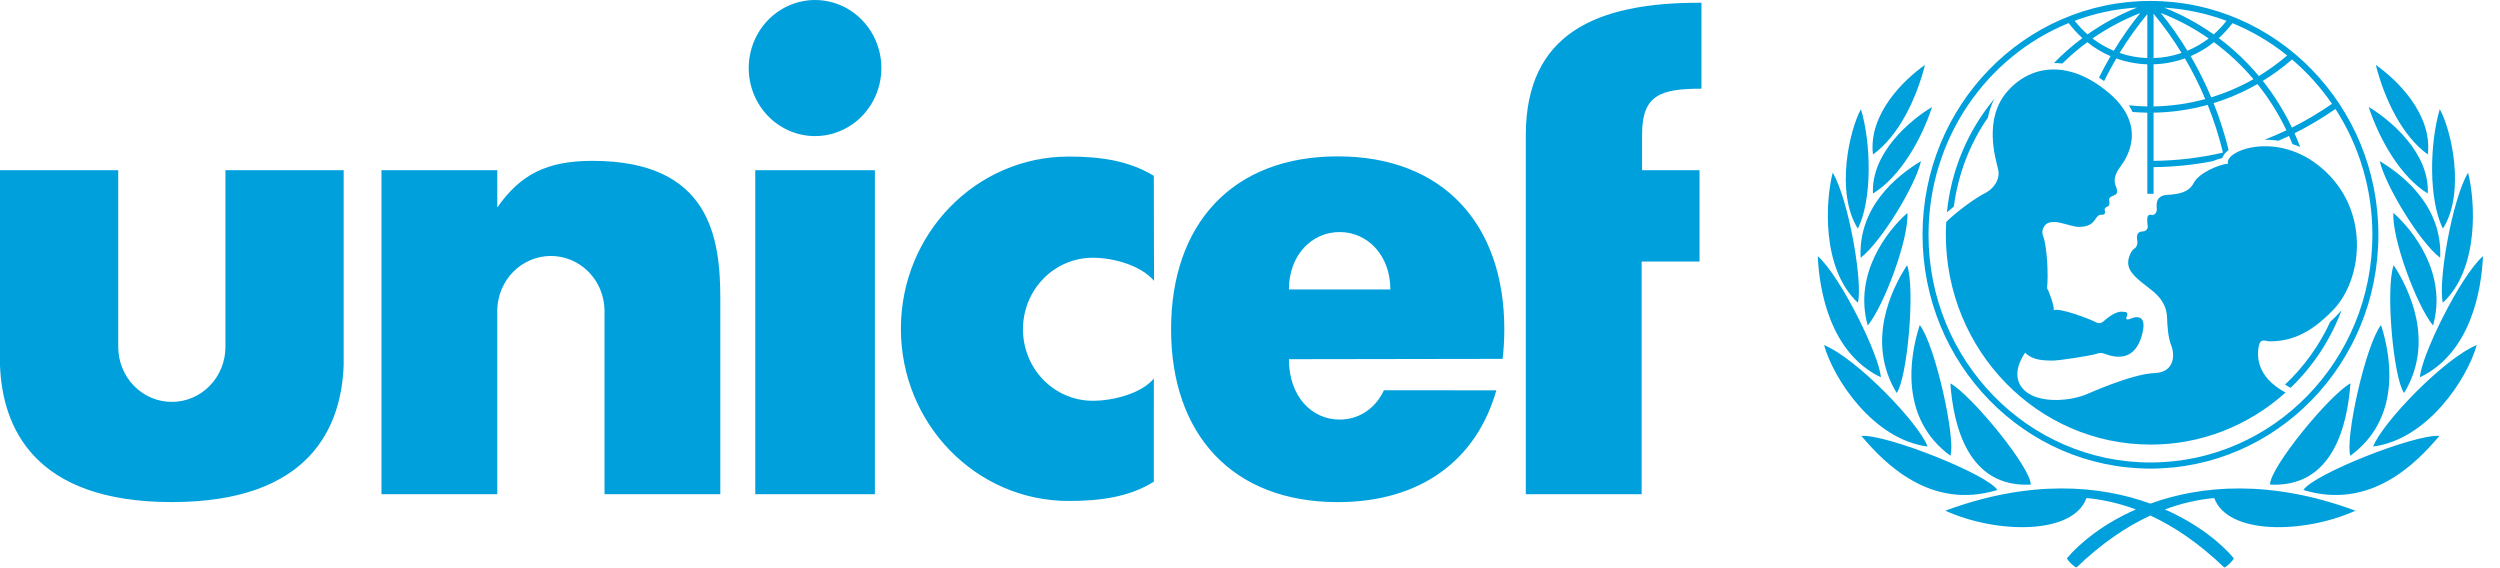 <svg width="132" height="30" viewBox="0 0 132 30" fill="none" xmlns="http://www.w3.org/2000/svg">
<path fill-rule="evenodd" clip-rule="evenodd" d="M39.878 26.094H46.194V8.986H39.878V26.094ZM43.035 7.186C43.728 7.186 44.405 6.975 44.981 6.58C45.557 6.185 46.006 5.624 46.271 4.967C46.536 4.311 46.605 3.588 46.47 2.891C46.334 2.194 46.001 1.554 45.511 1.052C45.021 0.549 44.397 0.207 43.717 0.069C43.038 -0.07 42.334 0.002 41.694 0.274C41.054 0.546 40.507 1.006 40.122 1.597C39.738 2.188 39.532 2.883 39.532 3.594C39.533 4.065 39.623 4.533 39.799 4.968C39.975 5.404 40.233 5.8 40.559 6.134C40.884 6.467 41.27 6.732 41.695 6.912C42.12 7.093 42.576 7.186 43.035 7.186ZM9.073 26.51C16.401 26.51 18.019 22.517 18.145 19.303V8.986H11.903V18.317C11.903 18.699 11.83 19.076 11.688 19.428C11.545 19.781 11.337 20.101 11.074 20.37C10.811 20.64 10.499 20.854 10.156 21C9.812 21.145 9.444 21.22 9.073 21.22C8.701 21.22 8.333 21.145 7.99 21C7.646 20.854 7.334 20.64 7.071 20.37C6.808 20.101 6.6 19.781 6.458 19.428C6.315 19.076 6.242 18.699 6.242 18.317V8.986H0V19.303C0.127 22.518 1.745 26.51 9.073 26.51ZM26.256 10.956V8.986H20.142V26.094H26.256V16.374C26.268 15.612 26.571 14.885 27.101 14.35C27.63 13.815 28.344 13.515 29.087 13.515C29.83 13.515 30.543 13.815 31.073 14.35C31.602 14.885 31.906 15.612 31.918 16.374V26.094H38.033V15.777C38.033 12.563 37.502 8.493 31.285 8.493C28.86 8.493 27.47 9.218 26.256 10.956ZM60.923 19.985C60.286 20.769 58.792 21.161 57.693 21.161C56.717 21.161 55.781 20.763 55.09 20.055C54.4 19.347 54.012 18.386 54.012 17.385C54.012 16.383 54.4 15.423 55.09 14.715C55.781 14.006 56.717 13.609 57.693 13.609C58.813 13.609 60.246 14.019 60.933 14.828L60.922 9.284C59.583 8.474 58.084 8.266 56.429 8.266C51.534 8.266 47.567 12.337 47.567 17.358C47.567 22.379 51.534 26.451 56.429 26.451C58.084 26.451 59.635 26.244 60.922 25.433L60.923 19.985ZM68.054 15.284C68.054 13.482 69.252 12.252 70.732 12.252C72.211 12.252 73.411 13.482 73.411 15.284H68.054ZM73.072 20.606C72.614 21.585 71.738 22.154 70.732 22.154C69.252 22.154 68.054 20.924 68.054 18.966L79.338 18.948C79.397 18.446 79.428 17.925 79.428 17.384C79.428 11.859 76.219 8.256 70.631 8.256C65.042 8.256 61.833 11.859 61.833 17.384C61.833 22.908 65.042 26.512 70.631 26.512C75.039 26.512 77.967 24.269 79.007 20.609L73.072 20.606ZM89.837 0.145C84.227 0.119 80.588 1.805 80.562 7.093V26.094H86.679V13.808H89.736V8.986H86.702V7.094C86.702 5.02 87.663 4.683 89.837 4.683V0.145ZM125.442 3.427C126.519 4.182 128.441 6.001 128.189 8.157C126.816 7.166 125.892 5.2 125.442 3.427Z" fill="#00A0DD"/>
<path fill-rule="evenodd" clip-rule="evenodd" d="M125.066 5.648C126.192 6.323 128.29 8.053 128.187 10.221C126.751 9.333 125.638 7.382 125.066 5.648Z" fill="#00A0DD"/>
<path fill-rule="evenodd" clip-rule="evenodd" d="M125.652 8.508C127.009 9.322 128.967 10.97 128.842 13.613C127.754 12.782 125.944 9.794 125.652 8.508ZM126.372 11.243C127.423 12.165 129.231 14.466 128.464 17.188C127.593 16.122 126.284 12.592 126.372 11.243ZM128.82 5.764C129.43 6.859 130.19 10.155 128.987 12.073C128.236 10.575 128.271 7.621 128.82 5.764Z" fill="#00A0DD"/>
<path fill-rule="evenodd" clip-rule="evenodd" d="M130.314 9.118C130.685 10.55 130.933 14.158 128.984 15.985C128.712 14.914 129.474 10.511 130.314 9.118Z" fill="#00A0DD"/>
<path fill-rule="evenodd" clip-rule="evenodd" d="M131.101 13.524C131.024 15.298 130.468 18.631 127.773 19.92C127.827 18.814 129.891 14.595 131.101 13.524ZM126.384 13.998C127.17 15.207 128.592 18.014 126.938 20.749C126.381 20.012 125.942 15.272 126.384 13.998Z" fill="#00A0DD"/>
<path fill-rule="evenodd" clip-rule="evenodd" d="M130.772 18.218C130.265 20.02 128.167 23.208 125.301 23.577C125.797 22.301 129.047 18.928 130.772 18.218ZM125.718 17.16C126.297 18.945 126.739 22.135 124.098 24.063C123.807 23.18 124.897 18.218 125.718 17.16ZM124.105 20.239C123.94 22.447 123.19 25.761 119.857 25.586C119.85 24.686 122.978 20.866 124.105 20.239ZM128.801 23.016C127.564 24.476 125.151 26.949 121.619 25.872C122.138 25.043 127.487 22.916 128.801 23.016ZM101.639 3.427C100.563 4.182 98.64 6.001 98.892 8.157C100.266 7.166 101.19 5.2 101.639 3.427Z" fill="#00A0DD"/>
<path fill-rule="evenodd" clip-rule="evenodd" d="M102.014 5.648C100.887 6.323 98.79 8.053 98.892 10.221C100.331 9.333 101.443 7.382 102.014 5.648Z" fill="#00A0DD"/>
<path fill-rule="evenodd" clip-rule="evenodd" d="M101.428 8.508C100.071 9.322 98.113 10.97 98.24 13.613C99.326 12.782 101.137 9.794 101.428 8.508ZM100.71 11.243C99.658 12.165 97.851 14.466 98.617 17.188C99.488 16.122 100.796 12.592 100.71 11.243ZM98.259 5.764C97.653 6.859 96.891 10.155 98.094 12.073C98.846 10.575 98.811 7.621 98.259 5.764Z" fill="#00A0DD"/>
<path fill-rule="evenodd" clip-rule="evenodd" d="M96.766 9.118C96.396 10.55 96.146 14.158 98.096 15.985C98.367 14.914 97.604 10.511 96.766 9.118Z" fill="#00A0DD"/>
<path fill-rule="evenodd" clip-rule="evenodd" d="M95.978 13.524C96.055 15.298 96.611 18.631 99.308 19.92C99.254 18.814 97.188 14.595 95.978 13.524ZM100.696 13.998C99.907 15.207 98.488 18.014 100.142 20.749C100.698 20.012 101.136 15.272 100.696 13.998Z" fill="#00A0DD"/>
<path fill-rule="evenodd" clip-rule="evenodd" d="M96.309 18.218C96.816 20.02 98.912 23.208 101.779 23.577C101.282 22.301 98.032 18.928 96.309 18.218ZM101.363 17.16C100.783 18.945 100.342 22.135 102.982 24.063C103.275 23.18 102.183 18.218 101.363 17.16ZM102.977 20.239C103.142 22.447 103.889 25.761 107.225 25.586C107.231 24.686 104.103 20.866 102.977 20.239ZM98.28 23.016C99.516 24.476 101.931 26.949 105.462 25.872C104.943 25.042 99.594 22.916 98.28 23.016ZM124.368 26.965C119.861 25.296 116.199 25.625 113.54 26.591C110.883 25.624 107.22 25.295 102.711 26.965C105.432 28.193 109.459 28.25 110.166 26.296C110.982 26.371 111.855 26.557 112.772 26.899C111.024 27.667 109.791 28.691 109.133 29.478C109.187 29.617 109.486 29.91 109.635 29.966C110.982 28.671 112.295 27.794 113.54 27.22C114.783 27.795 116.097 28.672 117.443 29.966C117.593 29.91 117.891 29.617 117.946 29.478C117.288 28.691 116.055 27.667 114.306 26.899C115.146 26.583 116.022 26.38 116.912 26.296C117.621 28.25 121.646 28.193 124.368 26.965ZM113.552 23.474C116.174 23.479 118.707 22.502 120.676 20.726C119.073 19.861 119.182 18.72 119.264 18.273C119.346 17.827 119.645 18.022 119.834 18.022C120.843 18.022 121.903 17.715 123.209 16.347C124.681 14.805 125.144 11.379 122.882 9.146C120.441 6.739 117.387 7.96 117.645 8.645C117.155 8.673 116.094 9.146 115.836 9.649C115.577 10.151 115.089 10.249 114.422 10.291C113.754 10.333 113.878 10.891 113.878 11.072C113.878 11.253 113.715 11.379 113.619 11.352C113.254 11.245 113.401 11.798 113.401 11.965C113.401 12.133 113.251 12.217 113.169 12.217C112.718 12.217 112.845 12.635 112.856 12.746C112.87 12.858 112.831 13.052 112.679 13.138C112.537 13.219 112.367 13.585 112.367 13.863C112.367 14.365 112.817 14.714 113.563 15.287C114.312 15.858 114.407 16.403 114.422 16.793C114.436 17.184 114.469 17.814 114.639 18.231C114.843 18.733 114.816 19.654 113.782 19.696C112.519 19.747 110.272 20.784 110.082 20.854C109.076 21.224 107.607 21.258 106.913 20.631C106.22 20.003 106.575 19.138 106.926 18.621C107.349 19.054 107.975 19.026 108.329 19.04C108.682 19.054 110.408 18.775 110.653 18.692C110.898 18.608 111.007 18.635 111.156 18.692C111.815 18.936 112.722 19.012 113.088 17.715C113.456 16.417 112.585 16.78 112.476 16.836C112.368 16.892 112.217 16.877 112.273 16.766C112.434 16.436 112.192 16.473 112.055 16.459C111.703 16.423 111.238 16.808 111.089 16.947C110.94 17.087 110.79 17.073 110.735 17.046C110.267 16.806 108.763 16.25 108.438 16.376C108.477 16.166 108.164 15.315 108.083 15.218C108.164 14.506 108.083 13.013 107.879 12.469C107.845 12.386 107.832 12.294 107.841 12.204C107.851 12.114 107.882 12.028 107.932 11.953C108.289 11.407 109.267 11.995 109.798 11.982C110.434 11.964 110.534 11.694 110.708 11.471C110.876 11.258 110.998 11.379 111.089 11.318C111.204 11.242 111.096 11.089 111.137 11.004C111.177 10.921 111.224 10.963 111.332 10.865C111.442 10.767 111.321 10.557 111.375 10.474C111.532 10.233 111.959 10.426 111.701 9.79C111.56 9.444 111.756 9.064 111.947 8.813C112.255 8.407 113.444 6.689 111.347 4.906C109.346 3.206 107.322 3.343 106.016 4.794C104.709 6.246 105.362 8.366 105.498 8.925C105.635 9.483 105.244 9.989 104.791 10.209C104.384 10.407 103.386 11.102 102.761 11.717C102.747 11.938 102.74 12.161 102.74 12.384C102.741 18.508 107.582 23.474 113.552 23.474Z" fill="#00A0DD"/>
<path fill-rule="evenodd" clip-rule="evenodd" d="M103.163 10.905C103.387 9.199 104 7.602 104.963 6.204C105.027 5.869 105.14 5.531 105.311 5.205C103.895 6.897 103.018 8.993 102.797 11.211C102.916 11.107 103.035 11.008 103.163 10.905ZM123.035 16.992C122.457 18.245 121.647 19.37 120.65 20.305C120.711 20.342 120.768 20.383 120.834 20.418L120.932 20.47L120.939 20.48C122.129 19.343 123.05 17.944 123.634 16.387C123.444 16.599 123.245 16.801 123.035 16.992Z" fill="#00A0DD"/>
<path fill-rule="evenodd" clip-rule="evenodd" d="M113.544 0.05C106.898 0.05 101.51 5.577 101.51 12.396C101.51 19.215 106.898 24.742 113.544 24.742C120.192 24.742 125.579 19.215 125.579 12.396C125.579 5.577 120.191 0.05 113.544 0.05ZM123.13 5.482C122.454 5.951 121.747 6.371 121.014 6.738C120.595 5.858 120.078 5.031 119.475 4.271C120.016 3.94 120.534 3.563 121.019 3.141C121.82 3.822 122.53 4.61 123.13 5.482ZM120.764 2.929C120.295 3.332 119.794 3.695 119.266 4.014C118.64 3.265 117.93 2.594 117.152 2.013C117.417 1.774 117.659 1.509 117.875 1.223C118.912 1.648 119.885 2.222 120.764 2.929ZM115.363 3.083C115.77 3.774 116.127 4.492 116.438 5.23C115.547 5.474 114.63 5.605 113.707 5.619V3.395C114.271 3.379 114.83 3.274 115.363 3.083ZM113.708 3.067V0.724C114.249 1.378 114.743 2.07 115.187 2.796C114.71 2.96 114.211 3.051 113.708 3.067ZM114.088 0.684C114.994 1.035 115.841 1.49 116.619 2.031C116.273 2.295 115.895 2.513 115.495 2.679C115.07 1.982 114.6 1.316 114.088 0.684ZM113.708 5.948C114.674 5.934 115.634 5.796 116.566 5.537C116.893 6.35 117.161 7.186 117.369 8.041L117.368 8.057C116.176 8.335 114.951 8.482 113.708 8.493V5.948ZM115.667 2.964C116.107 2.775 116.52 2.528 116.896 2.228C117.668 2.797 118.368 3.453 118.983 4.181C118.275 4.582 117.527 4.903 116.752 5.14C116.438 4.391 116.075 3.664 115.667 2.964ZM116.882 1.816C116.069 1.243 115.194 0.769 114.273 0.404C115.422 0.476 116.526 0.713 117.56 1.1C117.356 1.36 117.129 1.6 116.882 1.816ZM113.378 0.746V3.065C112.88 3.049 112.387 2.959 111.914 2.796C112.354 2.078 112.843 1.393 113.378 0.746ZM111.608 2.68C111.208 2.513 110.831 2.295 110.484 2.031C111.272 1.485 112.118 1.034 113.007 0.688C112.497 1.319 112.03 1.985 111.608 2.68ZM112.842 0.399C111.918 0.764 111.038 1.239 110.22 1.814C109.973 1.597 109.745 1.357 109.541 1.097C110.602 0.7 111.715 0.465 112.842 0.399L113.544 24.419C107.072 24.419 101.826 19.036 101.826 12.396C101.826 7.322 104.891 2.982 109.226 1.218C109.445 1.51 109.689 1.773 109.95 2.01C109.417 2.407 108.914 2.848 108.449 3.327C108.597 3.329 108.74 3.336 108.89 3.355C109.303 2.948 109.744 2.572 110.209 2.229C110.585 2.529 110.998 2.777 111.438 2.965C111.221 3.335 111.017 3.711 110.829 4.095C110.919 4.153 111.005 4.218 111.096 4.281C111.296 3.875 111.512 3.476 111.741 3.085C112.26 3.271 112.809 3.378 113.378 3.396V5.621C113.052 5.614 112.727 5.594 112.403 5.56C112.482 5.68 112.544 5.795 112.601 5.913C112.86 5.933 113.119 5.944 113.378 5.949V10.232H113.708V8.824C114.751 8.815 115.791 8.711 116.815 8.514C116.995 8.441 117.177 8.384 117.332 8.348C117.379 8.214 117.477 8.066 117.67 7.917C117.463 7.075 117.198 6.249 116.878 5.446C117.683 5.197 118.459 4.859 119.193 4.438C119.794 5.188 120.307 6.007 120.723 6.879C120.346 7.058 119.962 7.225 119.571 7.376C119.806 7.376 120.051 7.392 120.302 7.432C120.49 7.351 120.676 7.265 120.859 7.177C120.925 7.319 120.987 7.463 121.045 7.608C121.177 7.652 121.315 7.704 121.45 7.762C121.357 7.517 121.257 7.275 121.15 7.037C121.899 6.662 122.621 6.234 123.312 5.754C124.587 7.722 125.266 10.034 125.262 12.397C125.262 19.037 120.016 24.419 113.543 24.419L112.842 0.399Z" fill="#00A0DD"/>
</svg>
